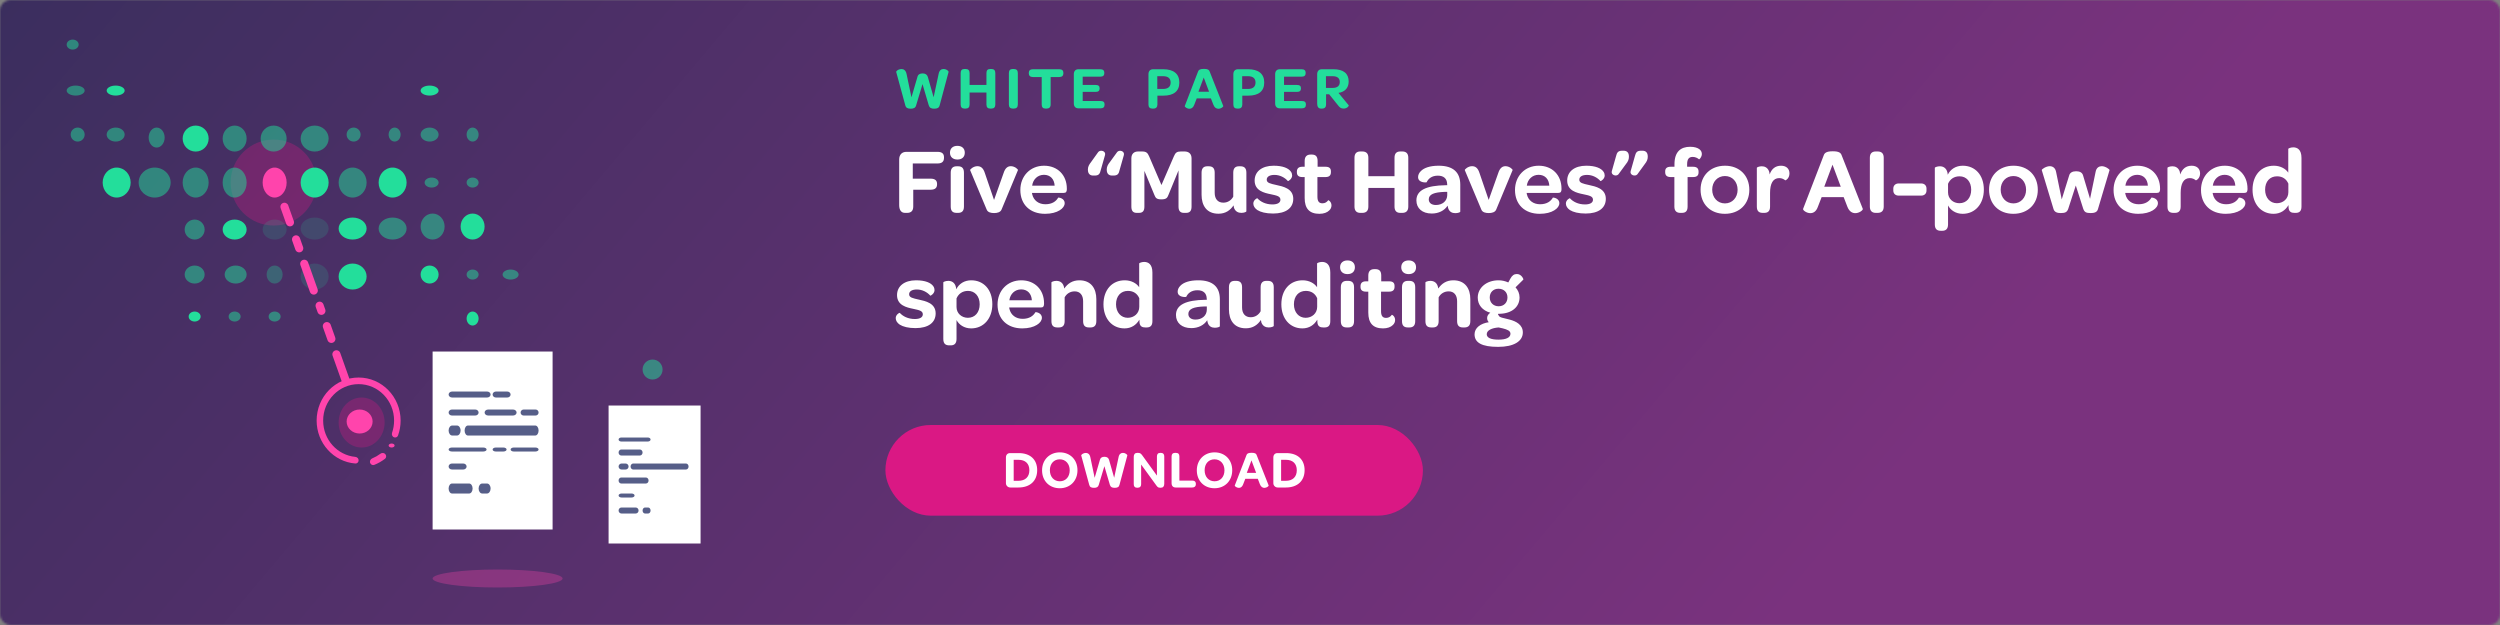 <svg width="1200" height="300" viewBox="0 0 1200 300" fill="none" xmlns="http://www.w3.org/2000/svg">
<rect x="0" y="0" width="1200" height="300" fill="#808080" stroke="none"/>
<mask id="mask0" mask-type="alpha" maskUnits="userSpaceOnUse" x="0" y="0" width="1200" height="300">
<rect width="1200" height="300" rx="5" fill="#722F7F"/>
</mask>
<g mask="url(#mask0)">
<rect x="-238" y="-176" width="1620" height="649" fill="url(#paint0_linear)"/>
<rect x="425" y="204" width="258" height="43.518" rx="21.759" fill="#DA1884"/>
<path d="M482.844 231.933C482.844 233.056 483.763 234 484.937 234H488.867C494.43 234 497.85 230.81 497.85 225.681C497.85 220.577 494.507 217.489 488.995 217.489H484.809C483.686 217.489 482.844 218.255 482.844 219.582V231.933ZM488.841 230.785H486.57V220.705H488.893C492.134 220.705 494.099 222.516 494.099 225.706C494.099 228.948 492.108 230.785 488.841 230.785ZM508.69 234.358C513.667 234.358 517.188 230.785 517.188 225.732C517.188 220.679 513.692 217.132 508.716 217.132C503.765 217.132 500.192 220.73 500.192 225.758C500.192 230.81 503.688 234.358 508.69 234.358ZM508.716 231.015C505.883 231.015 503.943 228.871 503.943 225.732C503.943 222.568 505.857 220.475 508.69 220.475C511.497 220.475 513.462 222.644 513.462 225.758C513.462 228.896 511.523 231.015 508.716 231.015ZM525.153 234.154C526.403 234.154 527.144 233.771 527.424 232.699L530.104 223.767L532.732 232.699C533.064 233.796 533.779 234.154 535.029 234.154C536.356 234.154 537.096 233.796 537.352 232.724L541.128 218.586C541.18 218.408 540.414 217.387 538.959 217.387C538.041 217.387 537.198 217.948 536.918 219.429L534.8 229.33L532.35 220.73C532.069 219.76 531.303 219.25 530.155 219.25C528.981 219.25 528.19 219.735 527.96 220.73L525.434 229.356L523.367 219.48C523.035 217.872 522.091 217.412 521.274 217.412C519.717 217.412 518.926 218.408 518.977 218.586L522.831 232.724C523.111 233.822 523.826 234.154 525.153 234.154ZM545.757 234.103H546.114C547.186 234.103 547.747 233.516 547.747 232.393V222.976L555.148 233.158C555.684 233.847 555.965 234.103 556.934 234.103H557.241C558.236 234.103 558.848 233.465 558.848 232.24V219.097C558.848 217.974 558.312 217.387 557.292 217.387H556.934C555.837 217.387 555.327 217.974 555.327 219.097V228.284L548.206 218.459C547.62 217.719 547.262 217.387 546.292 217.387H545.833C544.787 217.387 544.2 218.05 544.2 219.25V232.393C544.2 233.516 544.71 234.103 545.757 234.103ZM564.324 234H572.286C573.435 234 574.022 233.414 574.022 232.367V232.265C574.022 231.219 573.435 230.683 572.286 230.683H566.11V219.097C566.11 217.948 565.574 217.387 564.477 217.387H563.941C562.92 217.387 562.359 217.948 562.359 219.097V231.933C562.359 233.26 563.099 234 564.324 234ZM582.971 234.358C587.948 234.358 591.469 230.785 591.469 225.732C591.469 220.679 587.973 217.132 582.997 217.132C578.046 217.132 574.473 220.73 574.473 225.758C574.473 230.81 577.969 234.358 582.971 234.358ZM582.997 231.015C580.164 231.015 578.224 228.871 578.224 225.732C578.224 222.568 580.138 220.475 582.971 220.475C585.778 220.475 587.743 222.644 587.743 225.758C587.743 228.896 585.804 231.015 582.997 231.015ZM594.682 234.179C595.474 234.179 596.265 233.745 596.724 232.444L597.745 229.815H603.742L604.737 232.393C605.248 233.745 606.09 234.179 606.907 234.179C608.029 234.179 609.076 233.311 608.948 233.005L603.206 218.459C602.976 217.77 602.492 217.336 600.782 217.336C599.072 217.336 598.536 217.77 598.306 218.459L592.692 233.031C592.59 233.362 593.611 234.179 594.682 234.179ZM598.459 226.982L600.705 220.985L602.951 226.982H598.459ZM611.204 231.933C611.204 233.056 612.122 234 613.296 234H617.226C622.79 234 626.209 230.81 626.209 225.681C626.209 220.577 622.866 217.489 617.354 217.489H613.169C612.046 217.489 611.204 218.255 611.204 219.582V231.933ZM617.201 230.785H614.93V220.705H617.252C620.493 220.705 622.458 222.516 622.458 225.706C622.458 228.948 620.467 230.785 617.201 230.785Z" fill="white"/>
<path d="M151.982 87.629C151.982 99.027 142.742 108.266 131.345 108.266C119.947 108.266 110.708 99.027 110.708 87.629C110.708 76.232 119.947 66.993 131.345 66.993C142.742 66.993 151.982 76.232 151.982 87.629Z" fill="#DA1884" fill-opacity="0.3"/>
<path d="M100.149 66.513C100.149 69.959 97.356 72.752 93.91 72.752C90.465 72.752 87.671 69.959 87.671 66.513C87.671 63.067 90.465 60.274 93.91 60.274C97.356 60.274 100.149 63.067 100.149 66.513Z" fill="#23DE9B"/>
<path d="M210.533 43.476C210.533 44.802 208.599 45.876 206.213 45.876C203.828 45.876 201.894 44.802 201.894 43.476C201.894 42.151 203.828 41.077 206.213 41.077C208.599 41.077 210.533 42.151 210.533 43.476Z" fill="#23DE9B"/>
<path d="M157.741 87.63C157.741 91.605 154.733 94.829 151.022 94.829C147.311 94.829 144.303 91.605 144.303 87.63C144.303 83.654 147.311 80.431 151.022 80.431C154.733 80.431 157.741 83.654 157.741 87.63Z" fill="#23DE9B"/>
<path d="M118.387 110.186C118.387 112.837 115.808 114.985 112.628 114.985C109.447 114.985 106.869 112.837 106.869 110.186C106.869 107.535 109.447 105.387 112.628 105.387C115.808 105.387 118.387 107.535 118.387 110.186Z" fill="#23DE9B"/>
<path d="M137.584 66.513C137.584 69.959 134.791 72.752 131.345 72.752C127.899 72.752 125.106 69.959 125.106 66.513C125.106 63.067 127.899 60.274 131.345 60.274C134.791 60.274 137.584 63.067 137.584 66.513Z" fill="#23DE9B" fill-opacity="0.5"/>
<path d="M118.387 66.513C118.387 69.959 115.808 72.752 112.628 72.752C109.447 72.752 106.869 69.959 106.869 66.513C106.869 63.067 109.447 60.274 112.628 60.274C115.808 60.274 118.387 63.067 118.387 66.513Z" fill="#23DE9B" fill-opacity="0.5"/>
<path d="M100.149 87.63C100.149 91.605 97.356 94.829 93.91 94.829C90.465 94.829 87.671 91.605 87.671 87.63C87.671 83.654 90.465 80.431 93.91 80.431C97.356 80.431 100.149 83.654 100.149 87.63Z" fill="#23DE9B" fill-opacity="0.5"/>
<path d="M118.387 87.63C118.387 91.605 115.808 94.829 112.628 94.829C109.447 94.829 106.869 91.605 106.869 87.63C106.869 83.654 109.447 80.431 112.628 80.431C115.808 80.431 118.387 83.654 118.387 87.63Z" fill="#23DE9B" fill-opacity="0.5"/>
<path d="M40.639 64.593C40.639 66.448 39.135 67.952 37.279 67.952C35.424 67.952 33.92 66.448 33.92 64.593C33.92 62.737 35.424 61.233 37.279 61.233C39.135 61.233 40.639 62.737 40.639 64.593Z" fill="#23DE9B" fill-opacity="0.5"/>
<path d="M79.033 66.033C79.033 68.683 77.314 70.832 75.193 70.832C73.073 70.832 71.354 68.683 71.354 66.033C71.354 63.382 73.073 61.233 75.193 61.233C77.314 61.233 79.033 63.382 79.033 66.033Z" fill="#23DE9B" fill-opacity="0.5"/>
<path d="M59.836 64.593C59.836 66.448 57.902 67.952 55.517 67.952C53.131 67.952 51.197 66.448 51.197 64.593C51.197 62.737 53.131 61.233 55.517 61.233C57.902 61.233 59.836 62.737 59.836 64.593Z" fill="#23DE9B" fill-opacity="0.5"/>
<path d="M81.912 87.63C81.912 91.605 78.474 94.829 74.234 94.829C69.993 94.829 66.555 91.605 66.555 87.63C66.555 83.654 69.993 80.431 74.234 80.431C78.474 80.431 81.912 83.654 81.912 87.63Z" fill="#23DE9B" fill-opacity="0.5"/>
<path d="M62.715 87.63C62.715 91.605 59.707 94.829 55.996 94.829C52.285 94.829 49.277 91.605 49.277 87.63C49.277 83.654 52.285 80.431 55.996 80.431C59.707 80.431 62.715 83.654 62.715 87.63Z" fill="#23DE9B"/>
<path d="M37.759 21.4C37.759 22.725 36.47 23.799 34.88 23.799C33.289 23.799 32 22.725 32 21.4C32 20.074 33.289 19 34.88 19C36.47 19 37.759 20.074 37.759 21.4Z" fill="#23DE9B" fill-opacity="0.5"/>
<path d="M40.639 43.476C40.639 44.802 38.705 45.876 36.319 45.876C33.934 45.876 32 44.802 32 43.476C32 42.151 33.934 41.077 36.319 41.077C38.705 41.077 40.639 42.151 40.639 43.476Z" fill="#23DE9B" fill-opacity="0.5"/>
<path d="M59.836 43.476C59.836 44.802 57.902 45.876 55.517 45.876C53.131 45.876 51.197 44.802 51.197 43.476C51.197 42.151 53.131 41.077 55.517 41.077C57.902 41.077 59.836 42.151 59.836 43.476Z" fill="#23DE9B"/>
<path d="M241.248 131.783C241.248 130.458 242.967 129.383 245.087 129.383C247.208 129.383 248.927 130.458 248.927 131.783C248.927 133.108 247.208 134.183 245.087 134.183C242.967 134.183 241.248 133.108 241.248 131.783Z" fill="#23DE9B" fill-opacity="0.5"/>
<path d="M201.894 131.783C201.894 129.397 203.828 127.463 206.213 127.463C208.599 127.463 210.533 129.397 210.533 131.783C210.533 134.168 208.599 136.102 206.213 136.102C203.828 136.102 201.894 134.168 201.894 131.783Z" fill="#23DE9B"/>
<path d="M223.971 131.783C223.971 130.458 225.26 129.383 226.85 129.383C228.441 129.383 229.73 130.458 229.73 131.783C229.73 133.108 228.441 134.183 226.85 134.183C225.26 134.183 223.971 133.108 223.971 131.783Z" fill="#23DE9B" fill-opacity="0.5"/>
<path d="M223.971 152.9C223.971 151.044 225.26 149.54 226.85 149.54C228.441 149.54 229.73 151.044 229.73 152.9C229.73 154.755 228.441 156.259 226.85 156.259C225.26 156.259 223.971 154.755 223.971 152.9Z" fill="#23DE9B"/>
<path d="M210.533 87.63C210.533 88.955 209.029 90.029 207.173 90.029C205.318 90.029 203.814 88.955 203.814 87.63C203.814 86.304 205.318 85.23 207.173 85.23C209.029 85.23 210.533 86.304 210.533 87.63Z" fill="#23DE9B" fill-opacity="0.5"/>
<path d="M229.73 87.63C229.73 88.955 228.441 90.029 226.85 90.029C225.26 90.029 223.971 88.955 223.971 87.63C223.971 86.304 225.26 85.23 226.85 85.23C228.441 85.23 229.73 86.304 229.73 87.63Z" fill="#23DE9B" fill-opacity="0.5"/>
<path d="M210.533 64.593C210.533 66.448 208.599 67.952 206.213 67.952C203.828 67.952 201.894 66.448 201.894 64.593C201.894 62.737 203.828 61.233 206.213 61.233C208.599 61.233 210.533 62.737 210.533 64.593Z" fill="#23DE9B" fill-opacity="0.5"/>
<path d="M229.73 64.593C229.73 66.448 228.441 67.952 226.85 67.952C225.26 67.952 223.971 66.448 223.971 64.593C223.971 62.737 225.26 61.233 226.85 61.233C228.441 61.233 229.73 62.737 229.73 64.593Z" fill="#23DE9B" fill-opacity="0.5"/>
<path d="M173.098 64.593C173.098 66.448 171.594 67.952 169.739 67.952C167.883 67.952 166.379 66.448 166.379 64.593C166.379 62.737 167.883 61.233 169.739 61.233C171.594 61.233 173.098 62.737 173.098 64.593Z" fill="#23DE9B" fill-opacity="0.5"/>
<path d="M192.296 64.593C192.296 66.448 191.007 67.952 189.416 67.952C187.826 67.952 186.537 66.448 186.537 64.593C186.537 62.737 187.826 61.233 189.416 61.233C191.007 61.233 192.296 62.737 192.296 64.593Z" fill="#23DE9B" fill-opacity="0.5"/>
<path d="M213.412 108.746C213.412 112.192 210.834 114.985 207.653 114.985C204.472 114.985 201.894 112.192 201.894 108.746C201.894 105.301 204.472 102.507 207.653 102.507C210.834 102.507 213.412 105.301 213.412 108.746Z" fill="#23DE9B" fill-opacity="0.5"/>
<path d="M232.61 108.746C232.61 112.192 230.031 114.985 226.85 114.985C223.67 114.985 221.091 112.192 221.091 108.746C221.091 105.301 223.67 102.507 226.85 102.507C230.031 102.507 232.61 105.301 232.61 108.746Z" fill="#23DE9B"/>
<path d="M157.741 66.513C157.741 69.959 154.733 72.752 151.022 72.752C147.311 72.752 144.303 69.959 144.303 66.513C144.303 63.067 147.311 60.274 151.022 60.274C154.733 60.274 157.741 63.067 157.741 66.513Z" fill="#23DE9B" fill-opacity="0.5"/>
<path d="M175.978 132.742C175.978 136.188 172.97 138.982 169.259 138.982C165.548 138.982 162.54 136.188 162.54 132.742C162.54 129.297 165.548 126.503 169.259 126.503C172.97 126.503 175.978 129.297 175.978 132.742Z" fill="#23DE9B"/>
<path d="M195.175 87.63C195.175 91.605 192.167 94.829 188.456 94.829C184.745 94.829 181.737 91.605 181.737 87.63C181.737 83.654 184.745 80.431 188.456 80.431C192.167 80.431 195.175 83.654 195.175 87.63Z" fill="#23DE9B"/>
<path d="M175.978 87.63C175.978 91.605 172.97 94.829 169.259 94.829C165.548 94.829 162.54 91.605 162.54 87.63C162.54 83.654 165.548 80.431 169.259 80.431C172.97 80.431 175.978 83.654 175.978 87.63Z" fill="#23DE9B" fill-opacity="0.5"/>
<path d="M98.23 110.186C98.23 112.837 96.081 114.985 93.431 114.985C90.78 114.985 88.631 112.837 88.631 110.186C88.631 107.535 90.78 105.387 93.431 105.387C96.081 105.387 98.23 107.535 98.23 110.186Z" fill="#23DE9B" fill-opacity="0.5"/>
<path d="M98.23 131.783C98.23 134.168 96.081 136.102 93.431 136.102C90.78 136.102 88.631 134.168 88.631 131.783C88.631 129.397 90.78 127.463 93.431 127.463C96.081 127.463 98.23 129.397 98.23 131.783Z" fill="#23DE9B" fill-opacity="0.5"/>
<path d="M96.31 151.94C96.31 153.265 95.021 154.339 93.431 154.339C91.841 154.339 90.551 153.265 90.551 151.94C90.551 150.614 91.841 149.54 93.431 149.54C95.021 149.54 96.31 150.614 96.31 151.94Z" fill="#23DE9B"/>
<path d="M118.387 131.783C118.387 134.168 116.023 136.102 113.108 136.102C110.192 136.102 107.829 134.168 107.829 131.783C107.829 129.397 110.192 127.463 113.108 127.463C116.023 127.463 118.387 129.397 118.387 131.783Z" fill="#23DE9B" fill-opacity="0.5"/>
<path d="M115.507 151.94C115.507 153.265 114.218 154.339 112.628 154.339C111.037 154.339 109.748 153.265 109.748 151.94C109.748 150.614 111.037 149.54 112.628 149.54C114.218 149.54 115.507 150.614 115.507 151.94Z" fill="#23DE9B" fill-opacity="0.5"/>
<path opacity="0.3" d="M137.584 110.186C137.584 112.837 135.006 114.985 131.825 114.985C128.644 114.985 126.066 112.837 126.066 110.186C126.066 107.535 128.644 105.387 131.825 105.387C135.006 105.387 137.584 107.535 137.584 110.186Z" fill="#23DE9B" fill-opacity="0.5"/>
<path opacity="0.3" d="M135.664 131.783C135.664 134.168 133.945 136.102 131.825 136.102C129.704 136.102 127.985 134.168 127.985 131.783C127.985 129.397 129.704 127.463 131.825 127.463C133.945 127.463 135.664 129.397 135.664 131.783Z" fill="#23DE9B"/>
<path d="M134.704 151.94C134.704 153.265 133.415 154.339 131.825 154.339C130.235 154.339 128.945 153.265 128.945 151.94C128.945 150.614 130.235 149.54 131.825 149.54C133.415 149.54 134.704 150.614 134.704 151.94Z" fill="#23DE9B" fill-opacity="0.5"/>
<path opacity="0.3" d="M157.741 109.706C157.741 112.622 154.733 114.986 151.022 114.986C147.311 114.986 144.303 112.622 144.303 109.706C144.303 106.791 147.311 104.427 151.022 104.427C154.733 104.427 157.741 106.791 157.741 109.706Z" fill="#23DE9B" fill-opacity="0.5"/>
<path d="M195.175 109.706C195.175 112.622 192.167 114.986 188.456 114.986C184.745 114.986 181.737 112.622 181.737 109.706C181.737 106.791 184.745 104.427 188.456 104.427C192.167 104.427 195.175 106.791 195.175 109.706Z" fill="#23DE9B" fill-opacity="0.5"/>
<path d="M175.978 109.706C175.978 112.622 172.97 114.986 169.259 114.986C165.548 114.986 162.54 112.622 162.54 109.706C162.54 106.791 165.548 104.427 169.259 104.427C172.97 104.427 175.978 106.791 175.978 109.706Z" fill="#23DE9B"/>
<path opacity="0.3" d="M157.741 132.742C157.741 136.188 154.733 138.982 151.022 138.982C147.311 138.982 144.303 136.188 144.303 132.742C144.303 129.297 147.311 126.503 151.022 126.503C154.733 126.503 157.741 129.297 157.741 132.742Z" fill="#23DE9B" fill-opacity="0.5"/>
<path d="M184.617 202.812C184.617 209.439 179.675 214.81 173.578 214.81C167.482 214.81 162.54 209.439 162.54 202.812C162.54 196.186 167.482 190.814 173.578 190.814C179.675 190.814 184.617 196.186 184.617 202.812Z" fill="#DA1884" fill-opacity="0.3"/>
<path d="M178.857 202.332C178.857 205.513 176.064 208.091 172.618 208.091C169.173 208.091 166.379 205.513 166.379 202.332C166.379 199.152 169.173 196.573 172.618 196.573C176.064 196.573 178.857 199.152 178.857 202.332Z" fill="#FF44AC"/>
<path d="M189.165 201.881C189.165 192.176 181.502 184.382 172.139 184.382C162.776 184.382 155.113 192.176 155.113 201.881C155.113 211.039 161.936 218.495 170.572 219.306C171.434 219.388 172.139 220.089 172.139 220.963C172.139 221.837 171.434 222.553 170.571 222.485C160.171 221.664 151.982 212.753 151.982 201.881C151.982 190.468 161.006 181.215 172.139 181.215C183.271 181.215 192.296 190.468 192.296 201.881C192.296 204.402 191.855 206.818 191.049 209.052C190.779 209.799 189.965 210.167 189.213 209.93C188.318 209.648 187.88 208.633 188.189 207.739C188.821 205.91 189.165 203.938 189.165 201.881Z" fill="#FF44AC"/>
<path d="M178.695 220.011C180.059 219.447 181.373 218.707 182.604 217.789C183.325 217.252 184.351 217.304 184.95 217.975C185.549 218.647 185.493 219.682 184.779 220.229C183.181 221.453 181.458 222.421 179.663 223.134C178.903 223.436 178.057 223.056 177.719 222.311C177.315 221.422 177.793 220.385 178.695 220.011Z" fill="#FF44AC"/>
<path d="M189.416 213.85C189.416 214.381 188.772 214.81 187.976 214.81C187.181 214.81 186.537 214.381 186.537 213.85C186.537 213.32 187.181 212.891 187.976 212.891C188.772 212.891 189.416 213.32 189.416 213.85Z" fill="#FF44AC"/>
<path d="M166.7 184.768C167.714 184.408 168.245 183.294 167.884 182.28L163.319 169.423C162.958 168.409 161.844 167.879 160.83 168.239C159.815 168.599 159.285 169.714 159.645 170.728L164.211 183.584C164.571 184.598 165.686 185.129 166.7 184.768Z" fill="#FF44AC"/>
<path d="M151.263 141.301C152.277 140.941 152.807 139.827 152.447 138.812L147.881 125.956C147.521 124.942 146.406 124.412 145.392 124.772C144.378 125.132 143.848 126.246 144.208 127.261L148.774 140.117C149.134 141.131 150.248 141.661 151.263 141.301Z" fill="#FF44AC"/>
<path d="M144.28 121.03C145.294 120.67 145.825 119.556 145.464 118.541L143.942 114.256C143.582 113.242 142.468 112.711 141.454 113.072C140.439 113.432 139.909 114.546 140.269 115.56L141.791 119.846C142.151 120.86 143.266 121.39 144.28 121.03Z" fill="#FF44AC"/>
<path d="M139.837 108.555C140.845 108.197 141.372 107.089 141.014 106.081L138.356 98.599C137.998 97.59 136.891 97.063 135.883 97.421C134.874 97.779 134.347 98.887 134.705 99.895L137.363 107.377C137.721 108.386 138.828 108.913 139.837 108.555Z" fill="#FF44AC"/>
<path d="M154.933 151.028C155.948 150.668 156.478 149.553 156.118 148.539L155.248 146.09C154.888 145.076 153.774 144.546 152.759 144.906C151.745 145.266 151.215 146.38 151.575 147.395L152.445 149.843C152.805 150.858 153.919 151.388 154.933 151.028Z" fill="#FF44AC"/>
<path d="M159.717 164.497C160.731 164.136 161.262 163.022 160.901 162.008L158.727 155.886C158.367 154.871 157.253 154.341 156.238 154.701C155.224 155.062 154.694 156.176 155.054 157.19L157.228 163.312C157.588 164.326 158.703 164.857 159.717 164.497Z" fill="#FF44AC"/>
<path d="M137.584 87.63C137.584 91.605 135.006 94.829 131.825 94.829C128.644 94.829 126.066 91.605 126.066 87.63C126.066 83.654 128.644 80.431 131.825 80.431C135.006 80.431 137.584 83.654 137.584 87.63Z" fill="#FF44AC"/>
<path d="M270.044 277.681C270.044 280.066 256.077 282 238.849 282C221.62 282 207.653 280.066 207.653 277.681C207.653 275.295 221.62 273.361 238.849 273.361C256.077 273.361 270.044 275.295 270.044 277.681Z" fill="#FF44AC" fill-opacity="0.3"/>
<path d="M207.653 168.737H265.245V254.164H207.653V168.737Z" fill="white"/>
<path d="M258.525 198.013C258.525 197.218 257.881 196.573 257.086 196.573H251.326C250.531 196.573 249.887 197.218 249.887 198.013C249.887 198.808 250.531 199.453 251.326 199.453H257.086C257.881 199.453 258.525 198.808 258.525 198.013Z" fill="#565E88"/>
<path d="M247.967 198.013C247.967 197.218 247.203 196.573 246.261 196.573H234.316C233.374 196.573 232.61 197.218 232.61 198.013C232.61 198.808 233.374 199.453 234.316 199.453H246.261C247.203 199.453 247.967 198.808 247.967 198.013Z" fill="#565E88"/>
<path d="M229.73 198.013C229.73 197.218 229.014 196.573 228.13 196.573H216.932C216.048 196.573 215.332 197.218 215.332 198.013C215.332 198.808 216.048 199.453 216.932 199.453H228.13C229.014 199.453 229.73 198.808 229.73 198.013Z" fill="#565E88"/>
<path d="M258.525 206.652C258.525 205.326 257.813 204.252 256.935 204.252H224.601C223.723 204.252 223.011 205.326 223.011 206.652C223.011 207.977 223.723 209.051 224.601 209.051H256.935C257.813 209.051 258.525 207.977 258.525 206.652Z" fill="#565E88"/>
<path d="M258.525 215.77C258.525 215.24 257.831 214.81 256.975 214.81H246.638C245.782 214.81 245.087 215.24 245.087 215.77C245.087 216.3 245.782 216.73 246.638 216.73H256.975C257.831 216.73 258.525 216.3 258.525 215.77Z" fill="#565E88"/>
<path d="M243.168 215.77C243.168 215.24 242.474 214.81 241.617 214.81H238C237.143 214.81 236.449 215.24 236.449 215.77C236.449 216.3 237.143 216.73 238 216.73H241.617C242.474 216.73 243.168 216.3 243.168 215.77Z" fill="#565E88"/>
<path d="M233.569 215.77C233.569 215.24 232.849 214.81 231.96 214.81H216.941C216.053 214.81 215.332 215.24 215.332 215.77C215.332 216.3 216.053 216.73 216.941 216.73H231.96C232.849 216.73 233.569 216.3 233.569 215.77Z" fill="#565E88"/>
<path d="M235.489 189.374C235.489 188.579 234.732 187.934 233.798 187.934H217.023C216.089 187.934 215.332 188.579 215.332 189.374C215.332 190.169 216.089 190.814 217.023 190.814H233.798C234.732 190.814 235.489 190.169 235.489 189.374Z" fill="#565E88"/>
<path d="M221.091 206.652C221.091 205.326 220.318 204.252 219.364 204.252H217.06C216.106 204.252 215.332 205.326 215.332 206.652C215.332 207.977 216.106 209.051 217.06 209.051H219.364C220.318 209.051 221.091 207.977 221.091 206.652Z" fill="#565E88"/>
<path d="M245.087 189.374C245.087 188.579 244.362 187.934 243.468 187.934H238.068C237.174 187.934 236.449 188.579 236.449 189.374C236.449 190.169 237.174 190.814 238.068 190.814H243.468C244.362 190.814 245.087 190.169 245.087 189.374Z" fill="#565E88"/>
<path d="M223.971 223.929C223.971 223.134 223.246 222.489 222.351 222.489H216.952C216.057 222.489 215.332 223.134 215.332 223.929C215.332 224.724 216.057 225.369 216.952 225.369H222.351C223.246 225.369 223.971 224.724 223.971 223.929Z" fill="#565E88"/>
<path d="M235.489 234.487C235.489 233.162 234.716 232.087 233.762 232.087H231.458C230.504 232.087 229.73 233.162 229.73 234.487C229.73 235.812 230.504 236.887 231.458 236.887H233.762C234.716 236.887 235.489 235.812 235.489 234.487Z" fill="#565E88"/>
<path d="M226.851 234.487C226.851 233.162 226.114 232.087 225.205 232.087H216.978C216.069 232.087 215.332 233.162 215.332 234.487C215.332 235.812 216.069 236.887 216.978 236.887H225.205C226.114 236.887 226.851 235.812 226.851 234.487Z" fill="#565E88"/>
<path opacity="0.5" d="M318.037 177.376C318.037 180.026 315.888 182.175 313.237 182.175C310.587 182.175 308.438 180.026 308.438 177.376C308.438 174.725 310.587 172.577 313.237 172.577C315.888 172.577 318.037 174.725 318.037 177.376Z" fill="#23DE9B"/>
<path d="M292.121 194.653H336.274V260.883H292.121V194.653Z" fill="white"/>
<path d="M308.438 217.21C308.438 216.415 307.865 215.77 307.158 215.77H298.2C297.493 215.77 296.92 216.415 296.92 217.21C296.92 218.005 297.493 218.65 298.2 218.65H307.158C307.865 218.65 308.438 218.005 308.438 217.21Z" fill="#565E88"/>
<path d="M330.515 223.929C330.515 223.134 329.957 222.489 329.268 222.489H303.925C303.237 222.489 302.679 223.134 302.679 223.929C302.679 224.724 303.237 225.369 303.925 225.369H329.268C329.957 225.369 330.515 224.724 330.515 223.929Z" fill="#565E88"/>
<path d="M311.317 230.648C311.317 229.853 310.749 229.208 310.047 229.208H298.19C297.488 229.208 296.92 229.853 296.92 230.648C296.92 231.443 297.488 232.088 298.19 232.088H310.047C310.749 232.088 311.317 231.443 311.317 230.648Z" fill="#565E88"/>
<path d="M312.277 210.971C312.277 210.44 311.701 210.011 310.989 210.011H298.208C297.497 210.011 296.92 210.44 296.92 210.971C296.92 211.501 297.496 211.93 298.208 211.93H310.989C311.701 211.93 312.277 211.501 312.277 210.971Z" fill="#565E88"/>
<path d="M301.719 223.929C301.719 223.134 301.074 222.489 300.279 222.489H298.359C297.564 222.489 296.919 223.134 296.919 223.929C296.919 224.724 297.564 225.369 298.359 225.369H300.279C301.074 225.369 301.719 224.724 301.719 223.929Z" fill="#565E88"/>
<path d="M304.599 237.847C304.599 237.316 303.954 236.887 303.159 236.887H298.36C297.564 236.887 296.92 237.316 296.92 237.847C296.92 238.377 297.564 238.806 298.36 238.806H303.159C303.954 238.806 304.599 238.377 304.599 237.847Z" fill="#565E88"/>
<path d="M312.277 245.046C312.277 244.251 311.762 243.606 311.126 243.606H309.59C308.954 243.606 308.438 244.251 308.438 245.046C308.438 245.841 308.954 246.486 309.59 246.486H311.126C311.762 246.486 312.277 245.841 312.277 245.046Z" fill="#565E88"/>
<path d="M306.518 245.046C306.518 244.251 305.904 243.606 305.147 243.606H298.291C297.533 243.606 296.92 244.251 296.92 245.046C296.92 245.841 297.533 246.486 298.291 246.486H305.147C305.904 246.486 306.518 245.841 306.518 245.046Z" fill="#565E88"/>
<path d="M431.61 98.49C431.61 100.83 432.6 102.18 434.4 102.18H435.435C437.37 102.18 438.36 101.145 438.36 99.12V91.065H446.685C448.8 91.065 449.79 90.21 449.79 88.455V88.275C449.79 86.655 448.845 85.755 446.685 85.755H438.135V78.465H450.015C452.13 78.465 453.12 77.565 453.12 75.765V75.495C453.12 73.74 452.13 72.885 450.015 72.885H435.075C432.915 72.885 431.61 74.235 431.61 76.575V98.49ZM455.989 73.29C455.989 75.315 457.384 76.575 459.544 76.575C461.794 76.575 463.099 75.315 463.099 73.29C463.099 71.265 461.749 70.005 459.544 70.005C457.339 70.005 455.989 71.265 455.989 73.29ZM456.349 99.165C456.349 101.505 457.519 102.18 459.229 102.18H459.859C461.524 102.18 462.694 101.46 462.694 99.165V82.875C462.694 80.535 461.524 79.815 459.859 79.815H459.184C457.564 79.815 456.349 80.58 456.349 82.875V99.165ZM473.626 100.65C474.166 101.955 475.696 102.27 477.181 102.27C478.621 102.27 480.196 101.91 480.736 100.605L488.611 81.66C488.746 81.3 487.126 79.77 485.191 79.77C483.841 79.77 482.536 80.49 481.726 83.055L477.136 95.97L472.726 83.055C471.916 80.49 470.656 79.77 469.126 79.77C467.236 79.77 465.571 81.3 465.661 81.66L473.626 100.65ZM489.762 91.2C489.762 98.175 494.442 102.63 501.597 102.63C504.657 102.63 506.997 101.955 508.617 100.965C510.192 100.02 511.047 98.76 511.047 97.545C511.047 95.025 507.987 94.755 507.942 94.845C506.952 96.6 505.062 98.04 501.777 98.04C498.537 98.04 496.152 96.195 495.477 93.315L495.342 92.595H510.552C511.722 92.595 512.037 92.01 512.082 90.93V90.525C512.082 84.09 507.672 79.545 501.147 79.545C494.532 79.545 489.762 84.495 489.762 91.2ZM506.232 89.13H495.432C495.837 86.07 498.087 83.91 501.102 83.91C504.117 83.91 506.052 85.935 506.232 89.13ZM524.715 84.27H525.435C527.505 84.27 527.955 83.37 528.405 81.48L530.43 74.37C530.88 72.525 528.315 71.715 527.19 72.93L523.68 77.835C522.735 79.005 522.195 80.085 522.195 81.255V81.48C522.195 83.37 523.185 84.27 524.715 84.27ZM533.805 84.27H534.435C536.55 84.27 537.045 83.37 537.45 81.48L539.475 74.37C539.88 72.525 537.36 71.76 536.28 72.93L532.725 77.835C531.78 78.96 531.24 80.085 531.24 81.255V81.48C531.24 83.37 532.23 84.27 533.805 84.27ZM543.055 99.165C543.055 101.145 543.82 102.18 545.62 102.18H546.7C548.59 102.18 549.31 101.145 549.31 99.165V82.02L554.125 93.63C554.665 94.755 554.845 95.7 557.455 95.7C560.065 95.7 560.335 94.755 560.83 93.63L565.69 81.795V99.165C565.69 101.145 566.455 102.18 568.3 102.18H569.29C571.18 102.18 571.945 101.145 571.945 99.165V76.035C571.945 73.875 570.685 72.705 568.57 72.705H566.815C564.925 72.705 564.205 73.245 563.44 75.09L557.5 88.815L551.605 75.09C550.84 73.335 550.21 72.705 548.14 72.705H546.34C544.27 72.705 543.055 73.875 543.055 76.035V99.165ZM595.382 79.815H594.707C593.087 79.815 591.962 80.58 591.962 82.875V94.395C591.017 96.105 589.352 97.275 587.192 97.275C584.582 97.275 583.052 95.52 583.052 92.55V82.875C583.052 80.535 581.882 79.815 580.217 79.815H579.497C577.922 79.815 576.752 80.58 576.752 82.875V93.495C576.752 98.58 579.137 102.585 584.852 102.585C588.317 102.585 590.567 100.875 592.097 98.58C592.142 99.075 592.232 99.435 592.322 99.795C593.042 101.685 594.527 102.18 595.877 102.18C597.137 102.18 598.262 101.685 598.262 101.46V82.875C598.262 80.535 597.092 79.815 595.382 79.815ZM603.53 100.83C605.105 101.82 607.625 102.495 611.09 102.495C617.255 102.495 620.765 99.84 620.765 95.43C620.765 90.48 615.815 89.49 612.71 88.815C609.74 88.14 608.03 87.825 608.03 86.25C608.03 84.855 609.335 83.955 611.765 83.955C614.33 83.955 616.715 85.215 618.2 86.925C618.29 87.06 620.225 85.935 620.225 84.27C620.225 83.64 620.045 83.01 619.685 82.47C618.56 80.76 615.815 79.545 611.36 79.545C605.69 79.545 602.225 82.38 602.225 86.655C602.225 91.605 606.905 92.595 609.92 93.225C612.845 93.855 614.6 94.17 614.6 95.88C614.6 97.275 613.25 98.13 610.775 98.13C607.535 98.13 605.015 96.825 603.53 95.16C603.35 95.025 601.595 96.06 601.595 97.68C601.595 98.895 602.27 99.975 603.53 100.83ZM633.305 102.63C635.42 102.63 637.04 102 638.03 101.01C638.75 100.335 639.11 99.525 639.11 98.58C639.11 96.915 637.76 96.015 637.535 96.105C636.95 96.96 636.05 97.59 634.79 97.59C633.035 97.59 632.36 96.51 632.36 94.35V84.99H636.23C638.03 84.99 638.84 84.18 638.84 82.65V82.245C638.84 80.805 638.075 80.04 636.275 80.04H632.45V77.25C632.45 74.91 631.325 74.19 629.66 74.19H629.075C627.275 74.19 626.24 75.18 626.24 77.25V80.04H625.07C623.315 80.04 622.505 80.895 622.505 82.38V82.74C622.505 84.18 623.315 84.99 625.115 84.99H626.24V95.07C626.24 100.065 628.49 102.63 633.305 102.63ZM652.94 102.18H653.885C655.82 102.18 656.81 101.145 656.81 99.165V90.21H669.365V99.165C669.365 101.145 670.31 102.18 672.11 102.18H673.1C674.99 102.18 675.98 101.145 675.98 99.165V75.72C675.98 73.695 674.99 72.705 673.1 72.705H672.11C670.31 72.705 669.365 73.695 669.365 75.72V84.585H656.81V75.72C656.81 73.695 655.82 72.705 653.885 72.705H652.94C651.14 72.705 650.15 73.695 650.15 75.72V99.165C650.15 101.145 651.14 102.18 652.94 102.18ZM679.869 96.195C679.869 99.975 682.659 102.495 687.249 102.495C690.534 102.495 693.324 101.1 694.854 98.715C694.944 99.3 695.079 99.795 695.214 100.2C695.799 101.685 697.014 102.315 698.544 102.315C699.759 102.315 700.929 101.91 700.929 101.595V88.635C700.929 82.74 697.554 79.545 690.579 79.545C686.349 79.545 683.514 80.58 682.029 82.11C681.129 82.965 680.679 84 680.679 84.99C680.679 87.915 684.729 87.6 684.774 87.51C685.539 85.845 687.159 84.315 690.174 84.315C692.964 84.315 694.539 85.71 694.629 88.275C694.674 88.455 694.674 88.68 694.674 88.905H693.954C684.639 89.04 679.869 91.29 679.869 96.195ZM694.674 93.675C694.629 96.465 692.379 98.4 689.229 98.4C687.114 98.4 685.809 97.365 685.809 95.7C685.809 93.225 688.464 92.28 693.459 92.1H694.674V93.675ZM711.062 100.65C711.602 101.955 713.132 102.27 714.617 102.27C716.057 102.27 717.632 101.91 718.172 100.605L726.047 81.66C726.182 81.3 724.562 79.77 722.627 79.77C721.277 79.77 719.972 80.49 719.162 83.055L714.572 95.97L710.162 83.055C709.352 80.49 708.092 79.77 706.562 79.77C704.672 79.77 703.007 81.3 703.097 81.66L711.062 100.65ZM727.198 91.2C727.198 98.175 731.878 102.63 739.033 102.63C742.093 102.63 744.433 101.955 746.053 100.965C747.628 100.02 748.483 98.76 748.483 97.545C748.483 95.025 745.423 94.755 745.378 94.845C744.388 96.6 742.498 98.04 739.213 98.04C735.973 98.04 733.588 96.195 732.913 93.315L732.778 92.595H747.988C749.158 92.595 749.473 92.01 749.518 90.93V90.525C749.518 84.09 745.108 79.545 738.583 79.545C731.968 79.545 727.198 84.495 727.198 91.2ZM743.668 89.13H732.868C733.273 86.07 735.523 83.91 738.538 83.91C741.553 83.91 743.488 85.935 743.668 89.13ZM753.56 100.83C755.135 101.82 757.655 102.495 761.12 102.495C767.285 102.495 770.795 99.84 770.795 95.43C770.795 90.48 765.845 89.49 762.74 88.815C759.77 88.14 758.06 87.825 758.06 86.25C758.06 84.855 759.365 83.955 761.795 83.955C764.36 83.955 766.745 85.215 768.23 86.925C768.32 87.06 770.255 85.935 770.255 84.27C770.255 83.64 770.075 83.01 769.715 82.47C768.59 80.76 765.845 79.545 761.39 79.545C755.72 79.545 752.255 82.38 752.255 86.655C752.255 91.605 756.935 92.595 759.95 93.225C762.875 93.855 764.63 94.17 764.63 95.88C764.63 97.275 763.28 98.13 760.805 98.13C757.565 98.13 755.045 96.825 753.56 95.16C753.38 95.025 751.625 96.06 751.625 97.68C751.625 98.895 752.3 99.975 753.56 100.83ZM776.836 83.685L780.436 78.78C781.381 77.655 781.876 76.53 781.876 75.36V75.09C781.876 73.245 780.931 72.345 779.311 72.345H778.681C776.611 72.345 776.116 73.245 775.666 75.09L773.641 82.245C773.236 84.045 775.801 84.855 776.836 83.685ZM785.926 83.685L789.481 78.78C790.426 77.61 790.921 76.53 790.921 75.36V75.09C790.921 73.245 789.976 72.345 788.401 72.345H787.726C785.611 72.345 785.206 73.245 784.711 75.09L782.686 82.245C782.236 84.045 784.891 84.9 785.926 83.685ZM803.7 99.165C803.7 101.46 804.96 102.18 806.58 102.18H807.255C808.92 102.18 810.045 101.505 810.045 99.165V84.99H812.655C814.5 84.99 815.31 84.225 815.31 82.74V82.38C815.31 80.85 814.5 80.04 812.655 80.04H809.82V78.87C809.82 76.35 810.675 75.315 812.52 75.315C813.78 75.315 814.905 75.9 815.535 76.485C815.625 76.62 816.885 75.45 816.885 73.92C816.885 73.065 816.525 72.255 815.715 71.625C814.815 70.95 813.375 70.455 811.305 70.455C806.76 70.455 803.745 72.795 803.745 78.87V80.04H801.945C800.1 80.04 799.29 80.805 799.29 82.245V82.65C799.29 84.18 800.1 84.99 801.945 84.99H803.7V99.165ZM816.276 91.02C816.276 97.95 820.956 102.63 827.931 102.63C834.906 102.63 839.676 97.95 839.676 91.11C839.676 84.27 834.951 79.545 828.021 79.545C821.046 79.545 816.276 84.27 816.276 91.02ZM834.051 91.11C834.051 94.845 831.486 97.635 827.976 97.635C824.421 97.635 821.856 94.845 821.856 91.02C821.856 87.24 824.421 84.495 827.976 84.495C831.531 84.495 834.051 87.24 834.051 91.11ZM854.894 79.545C852.149 79.545 850.304 81.12 849.449 83.73C849.359 83.145 849.269 82.605 849.134 82.2C848.414 80.355 846.974 79.815 845.669 79.815C844.364 79.815 843.284 80.31 843.284 80.535V99.165C843.284 101.505 844.454 102.18 846.164 102.18H846.839C848.459 102.18 849.629 101.46 849.629 99.165V92.595C849.629 88.185 850.979 85.485 854.039 85.485C855.254 85.485 856.244 85.98 856.919 86.565C857.009 86.655 858.944 85.755 858.944 83.235C858.944 80.985 857.414 79.545 854.894 79.545ZM868.985 102.315C870.38 102.315 871.775 101.55 872.585 99.255L874.385 94.62H884.96L886.715 99.165C887.615 101.55 889.1 102.315 890.54 102.315C892.52 102.315 894.365 100.785 894.14 100.245L884.015 74.595C883.61 73.38 882.755 72.615 879.74 72.615C876.725 72.615 875.78 73.38 875.375 74.595L865.475 100.29C865.295 100.875 867.095 102.315 868.985 102.315ZM875.645 89.625L879.605 79.05L883.565 89.625H875.645ZM897.527 99.165C897.527 101.145 898.517 102.18 900.362 102.18H901.262C903.197 102.18 904.187 101.145 904.187 99.165V75.72C904.187 73.695 903.197 72.705 901.262 72.705H900.362C898.517 72.705 897.527 73.695 897.527 75.72V99.165ZM908.789 91.47C908.789 92.82 909.689 93.9 911.399 93.9H922.109C923.864 93.9 924.719 92.82 924.719 91.47V90.48C924.719 89.175 923.864 88.05 922.109 88.05H911.399C909.689 88.05 908.789 89.175 908.789 90.48V91.47ZM942.124 79.545C938.794 79.545 936.229 81.21 934.924 83.865C934.879 83.505 934.834 83.055 934.789 82.875C934.249 80.49 932.584 79.815 931.144 79.815C929.839 79.815 928.714 80.31 928.714 80.535V107.715C928.714 110.055 929.884 110.775 931.594 110.775H932.269C933.889 110.775 935.059 110.01 935.059 107.715V98.625C936.229 100.83 938.704 102.63 942.079 102.63C948.109 102.63 952.249 97.86 952.249 91.02C952.249 84 948.064 79.545 942.124 79.545ZM940.504 97.545C937.534 97.545 935.059 95.43 935.059 92.37V88.23C936.004 86.025 937.894 84.63 940.594 84.63C943.879 84.63 946.174 87.195 946.174 91.065C946.174 94.935 943.924 97.545 940.504 97.545ZM954.747 91.02C954.747 97.95 959.427 102.63 966.402 102.63C973.377 102.63 978.147 97.95 978.147 91.11C978.147 84.27 973.422 79.545 966.492 79.545C959.517 79.545 954.747 84.27 954.747 91.02ZM972.522 91.11C972.522 94.845 969.957 97.635 966.447 97.635C962.892 97.635 960.327 94.845 960.327 91.02C960.327 87.24 962.892 84.495 966.447 84.495C970.002 84.495 972.522 87.24 972.522 91.11ZM989.181 102.27C991.296 102.27 992.241 101.82 992.781 100.155L996.381 89.04L999.936 100.155C1000.52 101.865 1001.33 102.27 1003.58 102.27C1005.16 102.27 1006.6 101.91 1007 100.425L1012.58 81.66C1012.67 81.3 1010.65 79.77 1008.85 79.77C1007.63 79.77 1006.24 80.4 1005.88 82.56L1003.22 95.43L999.891 84.27C999.531 82.875 998.361 82.2 996.561 82.2C994.761 82.2 993.546 82.875 993.186 84.27L989.631 95.7L986.931 82.56C986.526 80.4 985.131 79.77 983.871 79.77C982.116 79.77 979.911 81.255 980.046 81.66L985.716 100.425C986.211 101.91 987.606 102.27 989.181 102.27ZM1014.51 91.2C1014.51 98.175 1019.19 102.63 1026.35 102.63C1029.41 102.63 1031.75 101.955 1033.37 100.965C1034.94 100.02 1035.8 98.76 1035.8 97.545C1035.8 95.025 1032.74 94.755 1032.69 94.845C1031.7 96.6 1029.81 98.04 1026.53 98.04C1023.29 98.04 1020.9 96.195 1020.23 93.315L1020.09 92.595H1035.3C1036.47 92.595 1036.79 92.01 1036.83 90.93V90.525C1036.83 84.09 1032.42 79.545 1025.9 79.545C1019.28 79.545 1014.51 84.495 1014.51 91.2ZM1030.98 89.13H1020.18C1020.59 86.07 1022.84 83.91 1025.85 83.91C1028.87 83.91 1030.8 85.935 1030.98 89.13ZM1051.99 79.545C1049.24 79.545 1047.4 81.12 1046.54 83.73C1046.45 83.145 1046.36 82.605 1046.23 82.2C1045.51 80.355 1044.07 79.815 1042.76 79.815C1041.46 79.815 1040.38 80.31 1040.38 80.535V99.165C1040.38 101.505 1041.55 102.18 1043.26 102.18H1043.93C1045.55 102.18 1046.72 101.46 1046.72 99.165V92.595C1046.72 88.185 1048.07 85.485 1051.13 85.485C1052.35 85.485 1053.34 85.98 1054.01 86.565C1054.1 86.655 1056.04 85.755 1056.04 83.235C1056.04 80.985 1054.51 79.545 1051.99 79.545ZM1056.48 91.2C1056.48 98.175 1061.16 102.63 1068.32 102.63C1071.38 102.63 1073.72 101.955 1075.34 100.965C1076.91 100.02 1077.77 98.76 1077.77 97.545C1077.77 95.025 1074.71 94.755 1074.66 94.845C1073.67 96.6 1071.78 98.04 1068.5 98.04C1065.26 98.04 1062.87 96.195 1062.2 93.315L1062.06 92.595H1077.27C1078.44 92.595 1078.76 92.01 1078.8 90.93V90.525C1078.8 84.09 1074.39 79.545 1067.87 79.545C1061.25 79.545 1056.48 84.495 1056.48 91.2ZM1072.95 89.13H1062.15C1062.56 86.07 1064.81 83.91 1067.82 83.91C1070.84 83.91 1072.77 85.935 1072.95 89.13ZM1091.3 102.63C1094.54 102.63 1096.97 101.01 1098.46 98.445C1098.46 98.985 1098.5 99.48 1098.55 99.975C1098.77 101.685 1099.85 102.18 1101.29 102.18H1101.92C1103.59 102.18 1104.71 101.46 1104.71 99.165V75.81C1104.71 71.715 1102.64 70.725 1100.75 70.725C1099.49 70.725 1098.37 71.265 1098.37 71.445V82.875C1097.11 80.985 1094.59 79.545 1091.44 79.545C1085.36 79.545 1081.22 84.09 1081.22 91.065C1081.22 97.95 1085.36 102.63 1091.3 102.63ZM1098.41 92.28C1098.41 95.43 1095.89 97.545 1092.88 97.545C1089.59 97.545 1087.25 94.89 1087.25 91.065C1087.25 87.105 1089.55 84.63 1092.97 84.63C1095.67 84.63 1097.47 85.98 1098.41 88.14V92.28ZM431.88 155.83C433.455 156.82 435.975 157.495 439.44 157.495C445.605 157.495 449.115 154.84 449.115 150.43C449.115 145.48 444.165 144.49 441.06 143.815C438.09 143.14 436.38 142.825 436.38 141.25C436.38 139.855 437.685 138.955 440.115 138.955C442.68 138.955 445.065 140.215 446.55 141.925C446.64 142.06 448.575 140.935 448.575 139.27C448.575 138.64 448.395 138.01 448.035 137.47C446.91 135.76 444.165 134.545 439.71 134.545C434.04 134.545 430.575 137.38 430.575 141.655C430.575 146.605 435.255 147.595 438.27 148.225C441.195 148.855 442.95 149.17 442.95 150.88C442.95 152.275 441.6 153.13 439.125 153.13C435.885 153.13 433.365 151.825 431.88 150.16C431.7 150.025 429.945 151.06 429.945 152.68C429.945 153.895 430.62 154.975 431.88 155.83ZM466.196 134.545C462.866 134.545 460.301 136.21 458.996 138.865C458.951 138.505 458.906 138.055 458.861 137.875C458.321 135.49 456.656 134.815 455.216 134.815C453.911 134.815 452.786 135.31 452.786 135.535V162.715C452.786 165.055 453.956 165.775 455.666 165.775H456.341C457.961 165.775 459.131 165.01 459.131 162.715V153.625C460.301 155.83 462.776 157.63 466.151 157.63C472.181 157.63 476.321 152.86 476.321 146.02C476.321 139 472.136 134.545 466.196 134.545ZM464.576 152.545C461.606 152.545 459.131 150.43 459.131 147.37V143.23C460.076 141.025 461.966 139.63 464.666 139.63C467.951 139.63 470.246 142.195 470.246 146.065C470.246 149.935 467.996 152.545 464.576 152.545ZM478.82 146.2C478.82 153.175 483.5 157.63 490.655 157.63C493.715 157.63 496.055 156.955 497.675 155.965C499.25 155.02 500.105 153.76 500.105 152.545C500.105 150.025 497.045 149.755 497 149.845C496.01 151.6 494.12 153.04 490.835 153.04C487.595 153.04 485.21 151.195 484.535 148.315L484.4 147.595H499.61C500.78 147.595 501.095 147.01 501.14 145.93V145.525C501.14 139.09 496.73 134.545 490.205 134.545C483.59 134.545 478.82 139.495 478.82 146.2ZM495.29 144.13H484.49C484.895 141.07 487.145 138.91 490.16 138.91C493.175 138.91 495.11 140.935 495.29 144.13ZM518.096 134.545C514.721 134.545 512.426 136.165 510.851 138.505C510.491 135.67 508.781 134.815 507.071 134.815C505.811 134.815 504.686 135.31 504.686 135.535V154.165C504.686 156.505 505.856 157.18 507.566 157.18H508.241C509.861 157.18 511.031 156.46 511.031 154.165V142.735C511.931 141.025 513.641 139.855 515.846 139.855C518.411 139.855 519.896 141.655 519.896 144.58V154.165C519.896 156.505 521.066 157.18 522.731 157.18H523.406C525.026 157.18 526.241 156.46 526.241 154.165V143.59C526.241 138.595 523.811 134.545 518.096 134.545ZM539.744 157.63C542.984 157.63 545.414 156.01 546.899 153.445C546.899 153.985 546.944 154.48 546.989 154.975C547.214 156.685 548.294 157.18 549.734 157.18H550.364C552.029 157.18 553.154 156.46 553.154 154.165V130.81C553.154 126.715 551.084 125.725 549.194 125.725C547.934 125.725 546.809 126.265 546.809 126.445V137.875C545.549 135.985 543.029 134.545 539.879 134.545C533.804 134.545 529.664 139.09 529.664 146.065C529.664 152.95 533.804 157.63 539.744 157.63ZM546.854 147.28C546.854 150.43 544.334 152.545 541.319 152.545C538.034 152.545 535.694 149.89 535.694 146.065C535.694 142.105 537.989 139.63 541.409 139.63C544.109 139.63 545.909 140.98 546.854 143.14V147.28ZM564.469 151.195C564.469 154.975 567.259 157.495 571.849 157.495C575.134 157.495 577.924 156.1 579.454 153.715C579.544 154.3 579.679 154.795 579.814 155.2C580.399 156.685 581.614 157.315 583.144 157.315C584.359 157.315 585.529 156.91 585.529 156.595V143.635C585.529 137.74 582.154 134.545 575.179 134.545C570.949 134.545 568.114 135.58 566.629 137.11C565.729 137.965 565.279 139 565.279 139.99C565.279 142.915 569.329 142.6 569.374 142.51C570.139 140.845 571.759 139.315 574.774 139.315C577.564 139.315 579.139 140.71 579.229 143.275C579.274 143.455 579.274 143.68 579.274 143.905H578.554C569.239 144.04 564.469 146.29 564.469 151.195ZM579.274 148.675C579.229 151.465 576.979 153.4 573.829 153.4C571.714 153.4 570.409 152.365 570.409 150.7C570.409 148.225 573.064 147.28 578.059 147.1H579.274V148.675ZM608.522 134.815H607.847C606.227 134.815 605.102 135.58 605.102 137.875V149.395C604.157 151.105 602.492 152.275 600.332 152.275C597.722 152.275 596.192 150.52 596.192 147.55V137.875C596.192 135.535 595.022 134.815 593.357 134.815H592.637C591.062 134.815 589.892 135.58 589.892 137.875V148.495C589.892 153.58 592.277 157.585 597.992 157.585C601.457 157.585 603.707 155.875 605.237 153.58C605.282 154.075 605.372 154.435 605.462 154.795C606.182 156.685 607.667 157.18 609.017 157.18C610.277 157.18 611.402 156.685 611.402 156.46V137.875C611.402 135.535 610.232 134.815 608.522 134.815ZM625.13 157.63C628.37 157.63 630.8 156.01 632.285 153.445C632.285 153.985 632.33 154.48 632.375 154.975C632.6 156.685 633.68 157.18 635.12 157.18H635.75C637.415 157.18 638.54 156.46 638.54 154.165V130.81C638.54 126.715 636.47 125.725 634.58 125.725C633.32 125.725 632.195 126.265 632.195 126.445V137.875C630.935 135.985 628.415 134.545 625.265 134.545C619.19 134.545 615.05 139.09 615.05 146.065C615.05 152.95 619.19 157.63 625.13 157.63ZM632.24 147.28C632.24 150.43 629.72 152.545 626.705 152.545C623.42 152.545 621.08 149.89 621.08 146.065C621.08 142.105 623.375 139.63 626.795 139.63C629.495 139.63 631.295 140.98 632.24 143.14V147.28ZM643.24 128.29C643.24 130.315 644.635 131.575 646.795 131.575C649.045 131.575 650.35 130.315 650.35 128.29C650.35 126.265 649 125.005 646.795 125.005C644.59 125.005 643.24 126.265 643.24 128.29ZM643.6 154.165C643.6 156.505 644.77 157.18 646.48 157.18H647.11C648.775 157.18 649.945 156.46 649.945 154.165V137.875C649.945 135.535 648.775 134.815 647.11 134.815H646.435C644.815 134.815 643.6 135.58 643.6 137.875V154.165ZM663.847 157.63C665.962 157.63 667.582 157 668.572 156.01C669.292 155.335 669.652 154.525 669.652 153.58C669.652 151.915 668.302 151.015 668.077 151.105C667.492 151.96 666.592 152.59 665.332 152.59C663.577 152.59 662.902 151.51 662.902 149.35V139.99H666.772C668.572 139.99 669.382 139.18 669.382 137.65V137.245C669.382 135.805 668.617 135.04 666.817 135.04H662.992V132.25C662.992 129.91 661.867 129.19 660.202 129.19H659.617C657.817 129.19 656.782 130.18 656.782 132.25V135.04H655.612C653.857 135.04 653.047 135.895 653.047 137.38V137.74C653.047 139.18 653.857 139.99 655.657 139.99H656.782V150.07C656.782 155.065 659.032 157.63 663.847 157.63ZM672.596 128.29C672.596 130.315 673.991 131.575 676.151 131.575C678.401 131.575 679.706 130.315 679.706 128.29C679.706 126.265 678.356 125.005 676.151 125.005C673.946 125.005 672.596 126.265 672.596 128.29ZM672.956 154.165C672.956 156.505 674.126 157.18 675.836 157.18H676.466C678.131 157.18 679.301 156.46 679.301 154.165V137.875C679.301 135.535 678.131 134.815 676.466 134.815H675.791C674.171 134.815 672.956 135.58 672.956 137.875V154.165ZM697.612 134.545C694.237 134.545 691.942 136.165 690.367 138.505C690.007 135.67 688.297 134.815 686.587 134.815C685.327 134.815 684.202 135.31 684.202 135.535V154.165C684.202 156.505 685.372 157.18 687.082 157.18H687.757C689.377 157.18 690.547 156.46 690.547 154.165V142.735C691.447 141.025 693.157 139.855 695.362 139.855C697.927 139.855 699.412 141.655 699.412 144.58V154.165C699.412 156.505 700.582 157.18 702.247 157.18H702.922C704.542 157.18 705.757 156.46 705.757 154.165V143.59C705.757 138.595 703.327 134.545 697.612 134.545ZM719.126 166.495C726.641 166.495 730.961 163.795 730.961 159.565C730.961 155.875 727.721 154.21 724.616 153.4C721.556 152.59 719.666 152.455 719.351 151.375C719.126 151.15 718.991 150.925 719.036 150.655C719.351 150.655 719.621 150.61 719.936 150.61C725.651 150.475 729.386 147.325 729.386 142.78C729.386 140.935 728.666 139.27 727.451 137.92L731.231 134.185C731.366 134.095 730.376 131.53 728.126 131.53C726.776 131.53 725.831 132.16 724.976 133.735L723.986 135.58C722.591 134.95 721.016 134.545 719.306 134.545C713.501 134.545 709.316 138.145 709.316 142.87C709.316 146.335 711.566 149.035 715.346 150.115C714.446 150.7 713.816 151.6 713.816 152.635C713.816 153.49 714.131 154.165 714.626 154.66C710.666 155.245 707.786 157.36 707.786 160.465C707.786 164.515 711.296 166.495 719.126 166.495ZM719.351 147.01C716.876 147.01 715.076 145.3 715.076 142.78C715.076 140.26 716.831 138.595 719.261 138.595C721.826 138.595 723.581 140.26 723.581 142.78C723.581 145.3 721.826 147.01 719.351 147.01ZM719.261 163.03C715.526 163.03 713.636 162.085 713.636 160.42C713.636 158.53 716.111 157.405 719.351 157.18C720.071 157.315 720.746 157.495 721.376 157.63C723.446 158.17 725.021 158.755 725.021 160.195C725.021 161.995 722.996 163.03 719.261 163.03Z" fill="white"/>
<path d="M437.178 52.174C438.599 52.174 439.44 51.739 439.759 50.521L442.804 40.371L445.791 50.521C446.168 51.768 446.98 52.174 448.401 52.174C449.909 52.174 450.75 51.768 451.04 50.55L455.332 34.484C455.39 34.281 454.52 33.121 452.867 33.121C451.823 33.121 450.866 33.759 450.547 35.441L448.14 46.693L445.356 36.92C445.037 35.818 444.167 35.238 442.862 35.238C441.528 35.238 440.629 35.789 440.368 36.92L437.497 46.722L435.148 35.499C434.771 33.672 433.698 33.15 432.77 33.15C431.001 33.15 430.102 34.281 430.16 34.484L434.539 50.55C434.858 51.797 435.67 52.174 437.178 52.174ZM462.907 52.116H463.516C464.763 52.116 465.401 51.449 465.401 50.173V44.402H473.492V50.173C473.492 51.449 474.101 52.116 475.261 52.116H475.899C477.117 52.116 477.755 51.449 477.755 50.173V35.064C477.755 33.759 477.117 33.121 475.899 33.121H475.261C474.101 33.121 473.492 33.759 473.492 35.064V40.777H465.401V35.064C465.401 33.759 464.763 33.121 463.516 33.121H462.907C461.747 33.121 461.109 33.759 461.109 35.064V50.173C461.109 51.449 461.747 52.116 462.907 52.116ZM484.264 50.173C484.264 51.449 484.902 52.116 486.091 52.116H486.671C487.918 52.116 488.556 51.449 488.556 50.173V35.064C488.556 33.759 487.918 33.121 486.671 33.121H486.091C484.902 33.121 484.264 33.759 484.264 35.064V50.173ZM500.019 50.173C500.019 51.449 500.628 52.116 501.788 52.116H502.397C503.615 52.116 504.311 51.449 504.311 50.173V36.978H508.458C509.763 36.978 510.43 36.34 510.43 35.151V35.006C510.43 33.846 509.763 33.237 508.458 33.237H495.785C494.509 33.237 493.813 33.846 493.813 35.006V35.151C493.813 36.34 494.509 36.978 495.785 36.978H500.019V50.173ZM517.666 52H528.251C529.585 52 530.194 51.42 530.194 50.231V50.086C530.194 48.984 529.585 48.491 528.251 48.491H519.696V44.112H525.844C527.207 44.112 527.816 43.59 527.816 42.459V42.372C527.816 41.299 527.236 40.777 525.844 40.777H519.696V36.804H528.106C529.44 36.804 530.078 36.253 530.078 35.093V34.948C530.078 33.817 529.44 33.237 528.106 33.237H517.666C516.274 33.237 515.433 34.107 515.433 35.615V49.651C515.433 51.159 516.274 52 517.666 52ZM553.062 52.116H553.671C554.918 52.116 555.556 51.391 555.556 50.173V45.91H558.398C563.415 45.91 566.083 43.764 566.083 39.588C566.083 35.441 563.328 33.237 558.369 33.237H553.497C552.105 33.237 551.264 34.107 551.264 35.615V50.173C551.264 51.449 551.902 52.116 553.062 52.116ZM558.311 42.691H555.498V36.572H558.282C560.66 36.572 561.907 37.616 561.907 39.617C561.907 41.618 560.66 42.691 558.311 42.691ZM570.95 52.203C571.849 52.203 572.748 51.71 573.27 50.231L574.43 47.244H581.245L582.376 50.173C582.956 51.71 583.913 52.203 584.841 52.203C586.117 52.203 587.306 51.217 587.161 50.869L580.636 34.339C580.375 33.556 579.824 33.063 577.881 33.063C575.938 33.063 575.329 33.556 575.068 34.339L568.688 50.898C568.572 51.275 569.732 52.203 570.95 52.203ZM575.242 44.025L577.794 37.21L580.346 44.025H575.242ZM593.809 52.116H594.418C595.665 52.116 596.303 51.391 596.303 50.173V45.91H599.145C604.162 45.91 606.83 43.764 606.83 39.588C606.83 35.441 604.075 33.237 599.116 33.237H594.244C592.852 33.237 592.011 34.107 592.011 35.615V50.173C592.011 51.449 592.649 52.116 593.809 52.116ZM599.058 42.691H596.245V36.572H599.029C601.407 36.572 602.654 37.616 602.654 39.617C602.654 41.618 601.407 42.691 599.058 42.691ZM614.307 52H624.892C626.226 52 626.835 51.42 626.835 50.231V50.086C626.835 48.984 626.226 48.491 624.892 48.491H616.337V44.112H622.485C623.848 44.112 624.457 43.59 624.457 42.459V42.372C624.457 41.299 623.877 40.777 622.485 40.777H616.337V36.804H624.747C626.081 36.804 626.719 36.253 626.719 35.093V34.948C626.719 33.817 626.081 33.237 624.747 33.237H614.307C612.915 33.237 612.074 34.107 612.074 35.615V49.651C612.074 51.159 612.915 52 614.307 52ZM634.047 52.116H634.627C635.874 52.116 636.512 51.391 636.512 50.173V45.243H637.991L642.109 50.376C643.008 51.594 643.675 52.116 644.922 52.116C646.749 52.116 647.561 50.753 647.387 50.55L642.457 44.576C642.776 44.547 643.095 44.489 643.385 44.402C645.995 43.677 647.358 41.792 647.358 39.095C647.358 35.267 644.864 33.237 639.992 33.237H634.482C633.09 33.237 632.249 34.107 632.249 35.615V49.767C632.249 51.275 632.887 52.116 634.047 52.116ZM636.454 42.198V36.572H639.615C641.935 36.572 643.095 37.529 643.095 39.385C643.095 41.125 641.993 42.198 639.702 42.198H636.454Z" fill="#23DE9B"/>
</g>
<defs>
<linearGradient id="paint0_linear" x1="-238" y1="-176" x2="1050.03" y2="910.792" gradientUnits="userSpaceOnUse">
<stop stop-color="#252D53"/>
<stop offset="0.677" stop-color="#7A327E"/>
</linearGradient>
</defs>
</svg>
